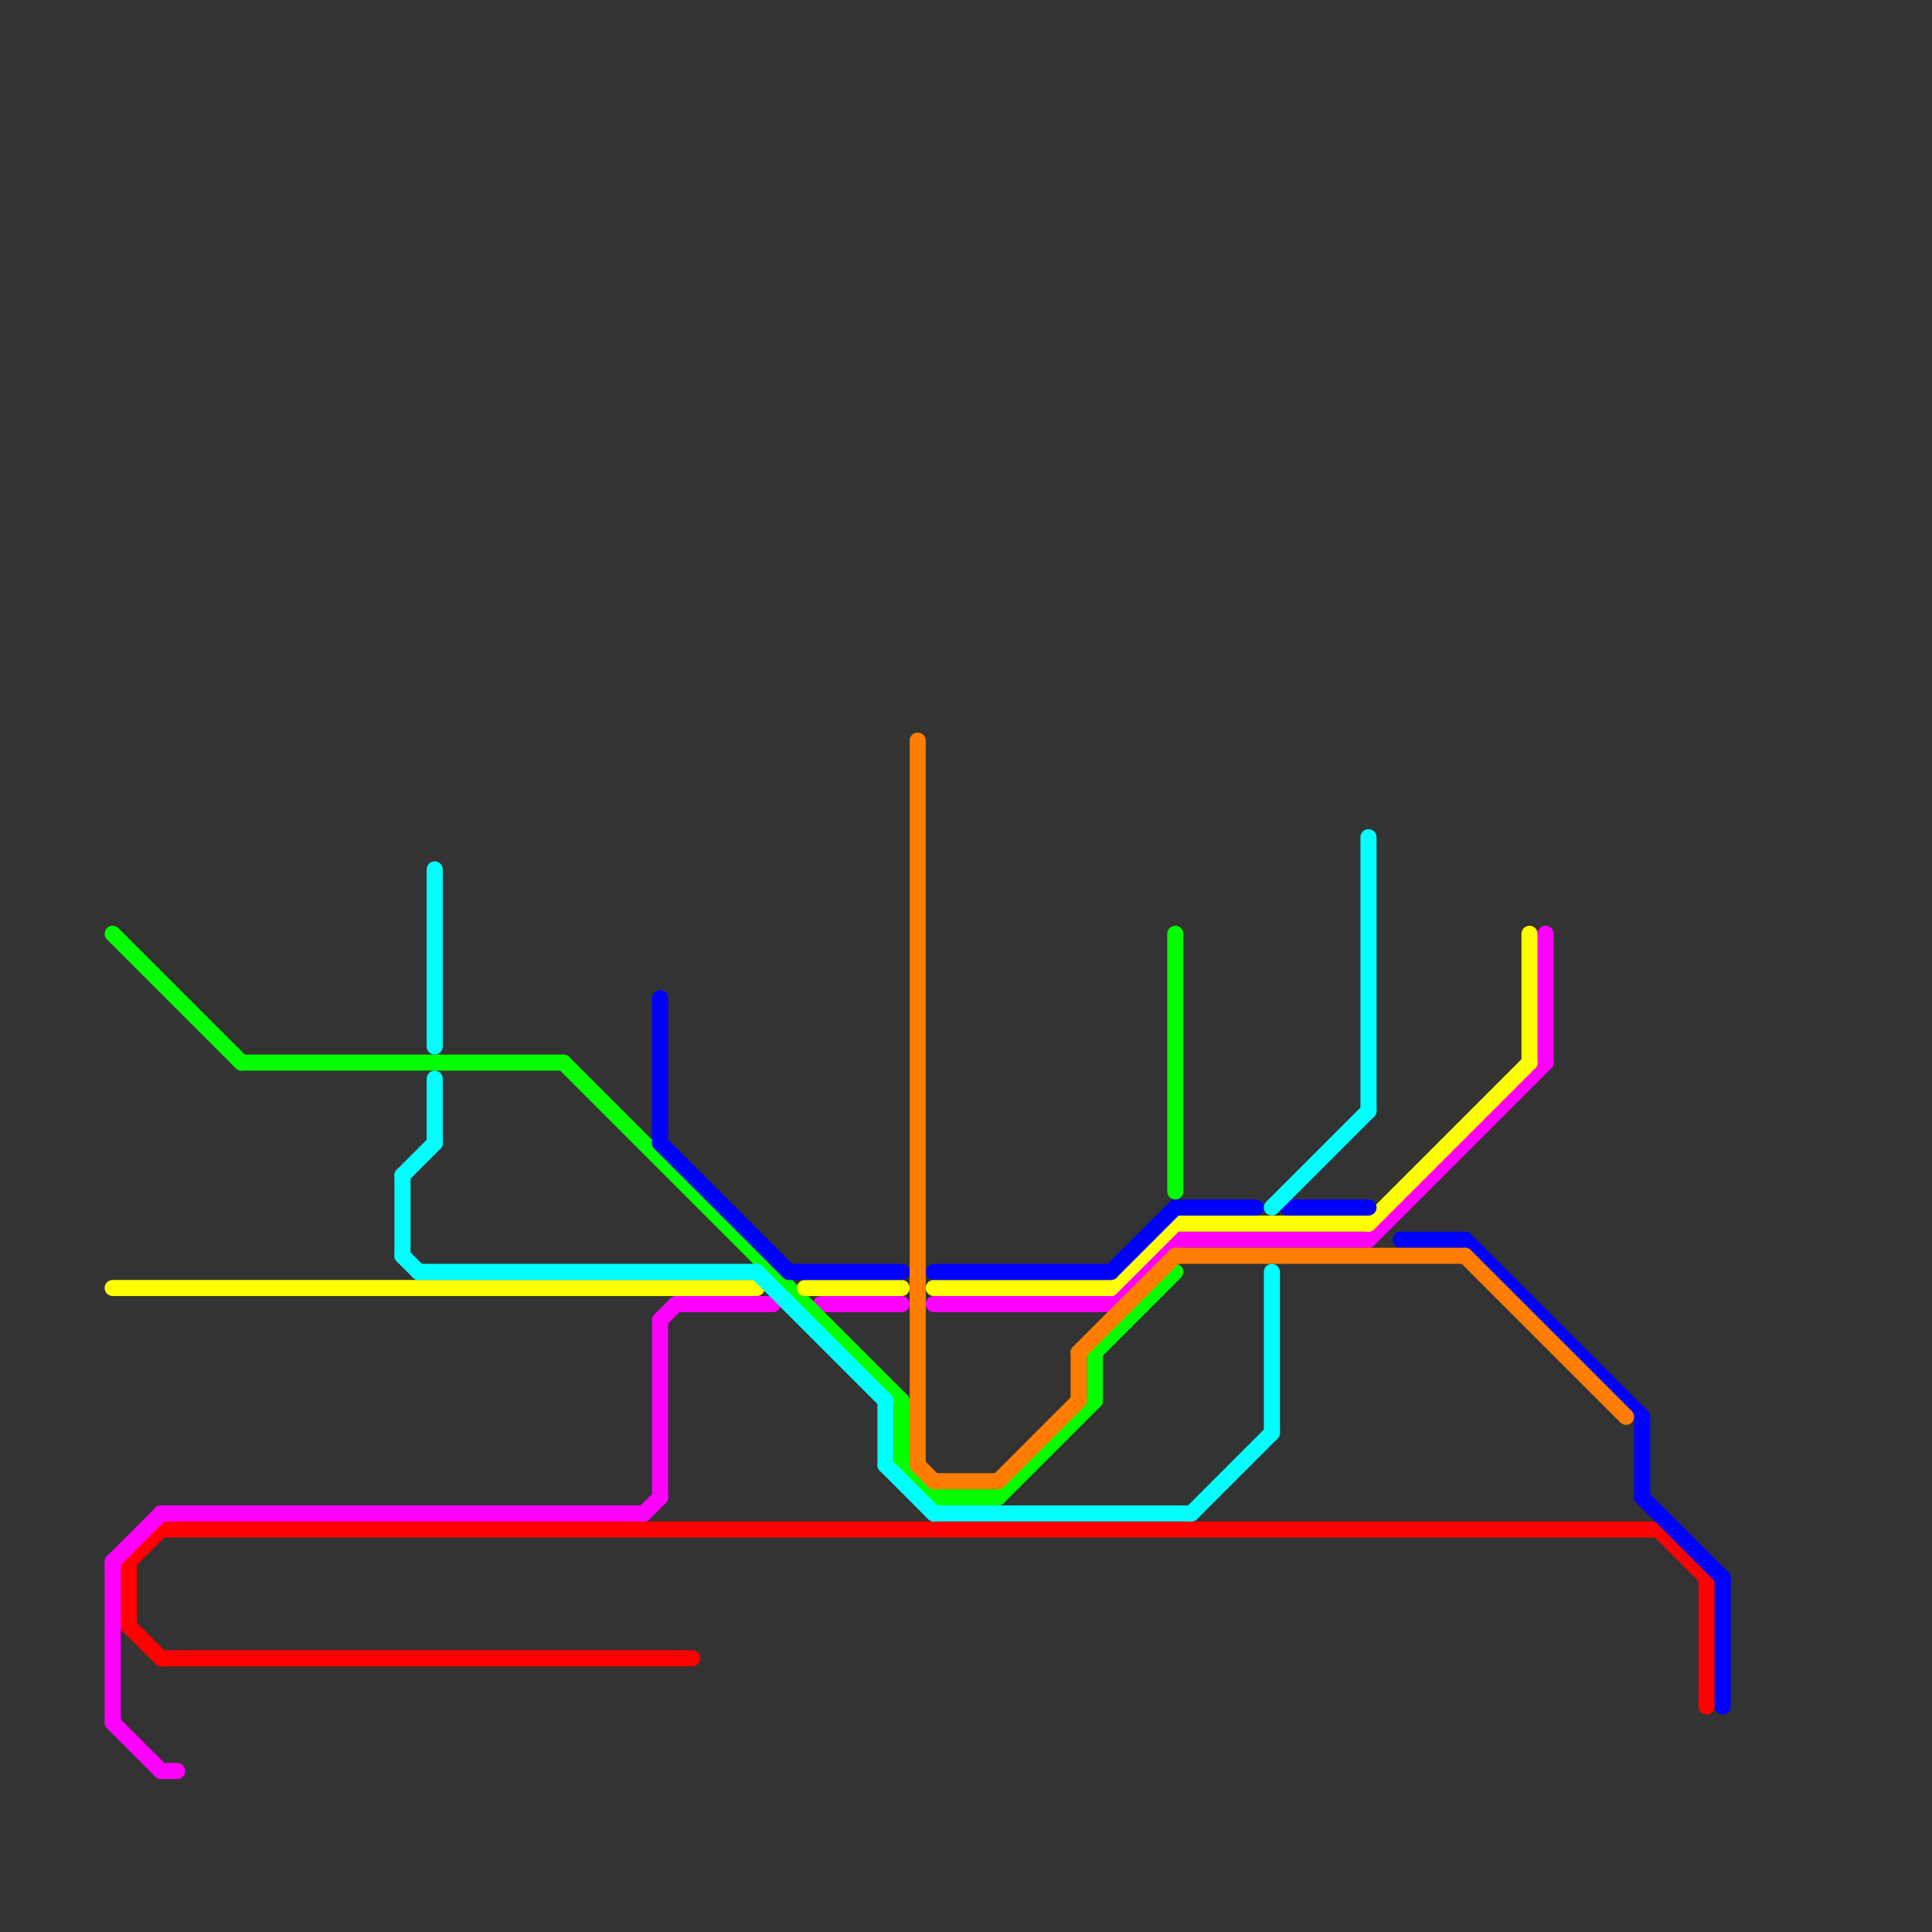 
<svg version="1.1" xmlns="http://www.w3.org/2000/svg" viewBox="0 0 120 120">
<rect x="0" y="0" width="120" height="120" fill="#333333" stroke="none"/>
<style>text { font: 1px Helvetica; font-weight: 600; white-space: pre; dominant-baseline: central; } line { stroke-width: 1; fill: none; stroke-linecap: round; stroke-linejoin: round; } .c0 { stroke: #ff0000 } .c1 { stroke: #ff00ff } .c2 { stroke: #04ff00 } .c3 { stroke: #ffff00 } .c4 { stroke: #0000ff } .c5 { stroke: #ff7d00 } .c6 { stroke: #00ffff }</style><defs><g id="wm-xf"><circle r="1.2" fill="#000"/><circle r="0.9" fill="#fff"/><circle r="0.6" fill="#000"/><circle r="0.3" fill="#fff"/></g><g id="wm"><circle r="0.6" fill="#000"/><circle r="0.3" fill="#fff"/></g></defs><line class="c0" x1="106" y1="98" x2="106" y2="106"/><line class="c0" x1="8" y1="101" x2="10" y2="103"/><line class="c0" x1="10" y1="95" x2="103" y2="95"/><line class="c0" x1="8" y1="97" x2="10" y2="95"/><line class="c0" x1="10" y1="103" x2="43" y2="103"/><line class="c0" x1="8" y1="97" x2="8" y2="101"/><line class="c0" x1="103" y1="95" x2="106" y2="98"/><line class="c1" x1="96" y1="58" x2="96" y2="66"/><line class="c1" x1="7" y1="107" x2="10" y2="110"/><line class="c1" x1="42" y1="81" x2="48" y2="81"/><line class="c1" x1="58" y1="81" x2="69" y2="81"/><line class="c1" x1="7" y1="97" x2="7" y2="107"/><line class="c1" x1="41" y1="82" x2="42" y2="81"/><line class="c1" x1="85" y1="77" x2="96" y2="66"/><line class="c1" x1="7" y1="97" x2="10" y2="94"/><line class="c1" x1="40" y1="94" x2="41" y2="93"/><line class="c1" x1="10" y1="110" x2="11" y2="110"/><line class="c1" x1="51" y1="81" x2="56" y2="81"/><line class="c1" x1="69" y1="81" x2="73" y2="77"/><line class="c1" x1="41" y1="82" x2="41" y2="93"/><line class="c1" x1="10" y1="94" x2="40" y2="94"/><line class="c1" x1="73" y1="77" x2="85" y2="77"/><line class="c2" x1="68" y1="84" x2="68" y2="87"/><line class="c2" x1="15" y1="66" x2="35" y2="66"/><line class="c2" x1="58" y1="93" x2="62" y2="93"/><line class="c2" x1="62" y1="93" x2="68" y2="87"/><line class="c2" x1="56" y1="91" x2="58" y2="93"/><line class="c2" x1="56" y1="87" x2="56" y2="91"/><line class="c2" x1="7" y1="58" x2="15" y2="66"/><line class="c2" x1="68" y1="84" x2="73" y2="79"/><line class="c2" x1="73" y1="58" x2="73" y2="74"/><line class="c2" x1="35" y1="66" x2="56" y2="87"/><line class="c3" x1="50" y1="80" x2="56" y2="80"/><line class="c3" x1="85" y1="76" x2="95" y2="66"/><line class="c3" x1="95" y1="58" x2="95" y2="66"/><line class="c3" x1="58" y1="80" x2="69" y2="80"/><line class="c3" x1="69" y1="80" x2="73" y2="76"/><line class="c3" x1="7" y1="80" x2="47" y2="80"/><line class="c3" x1="73" y1="76" x2="85" y2="76"/><line class="c4" x1="49" y1="79" x2="56" y2="79"/><line class="c4" x1="80" y1="75" x2="85" y2="75"/><line class="c4" x1="91" y1="77" x2="102" y2="88"/><line class="c4" x1="41" y1="62" x2="41" y2="71"/><line class="c4" x1="58" y1="79" x2="69" y2="79"/><line class="c4" x1="41" y1="71" x2="49" y2="79"/><line class="c4" x1="102" y1="88" x2="102" y2="93"/><line class="c4" x1="102" y1="93" x2="107" y2="98"/><line class="c4" x1="107" y1="98" x2="107" y2="106"/><line class="c4" x1="87" y1="77" x2="91" y2="77"/><line class="c4" x1="69" y1="79" x2="73" y2="75"/><line class="c4" x1="73" y1="75" x2="78" y2="75"/><line class="c5" x1="67" y1="84" x2="67" y2="87"/><line class="c5" x1="57" y1="46" x2="57" y2="91"/><line class="c5" x1="57" y1="91" x2="58" y2="92"/><line class="c5" x1="58" y1="92" x2="62" y2="92"/><line class="c5" x1="67" y1="84" x2="73" y2="78"/><line class="c5" x1="73" y1="78" x2="91" y2="78"/><line class="c5" x1="91" y1="78" x2="101" y2="88"/><line class="c5" x1="62" y1="92" x2="67" y2="87"/><line class="c6" x1="27" y1="67" x2="27" y2="71"/><line class="c6" x1="74" y1="94" x2="79" y2="89"/><line class="c6" x1="58" y1="94" x2="74" y2="94"/><line class="c6" x1="79" y1="79" x2="79" y2="89"/><line class="c6" x1="25" y1="73" x2="27" y2="71"/><line class="c6" x1="26" y1="79" x2="47" y2="79"/><line class="c6" x1="25" y1="73" x2="25" y2="78"/><line class="c6" x1="79" y1="75" x2="85" y2="69"/><line class="c6" x1="25" y1="78" x2="26" y2="79"/><line class="c6" x1="55" y1="87" x2="55" y2="91"/><line class="c6" x1="55" y1="91" x2="58" y2="94"/><line class="c6" x1="85" y1="52" x2="85" y2="69"/><line class="c6" x1="27" y1="54" x2="27" y2="65"/><line class="c6" x1="47" y1="79" x2="55" y2="87"/>
</svg>

